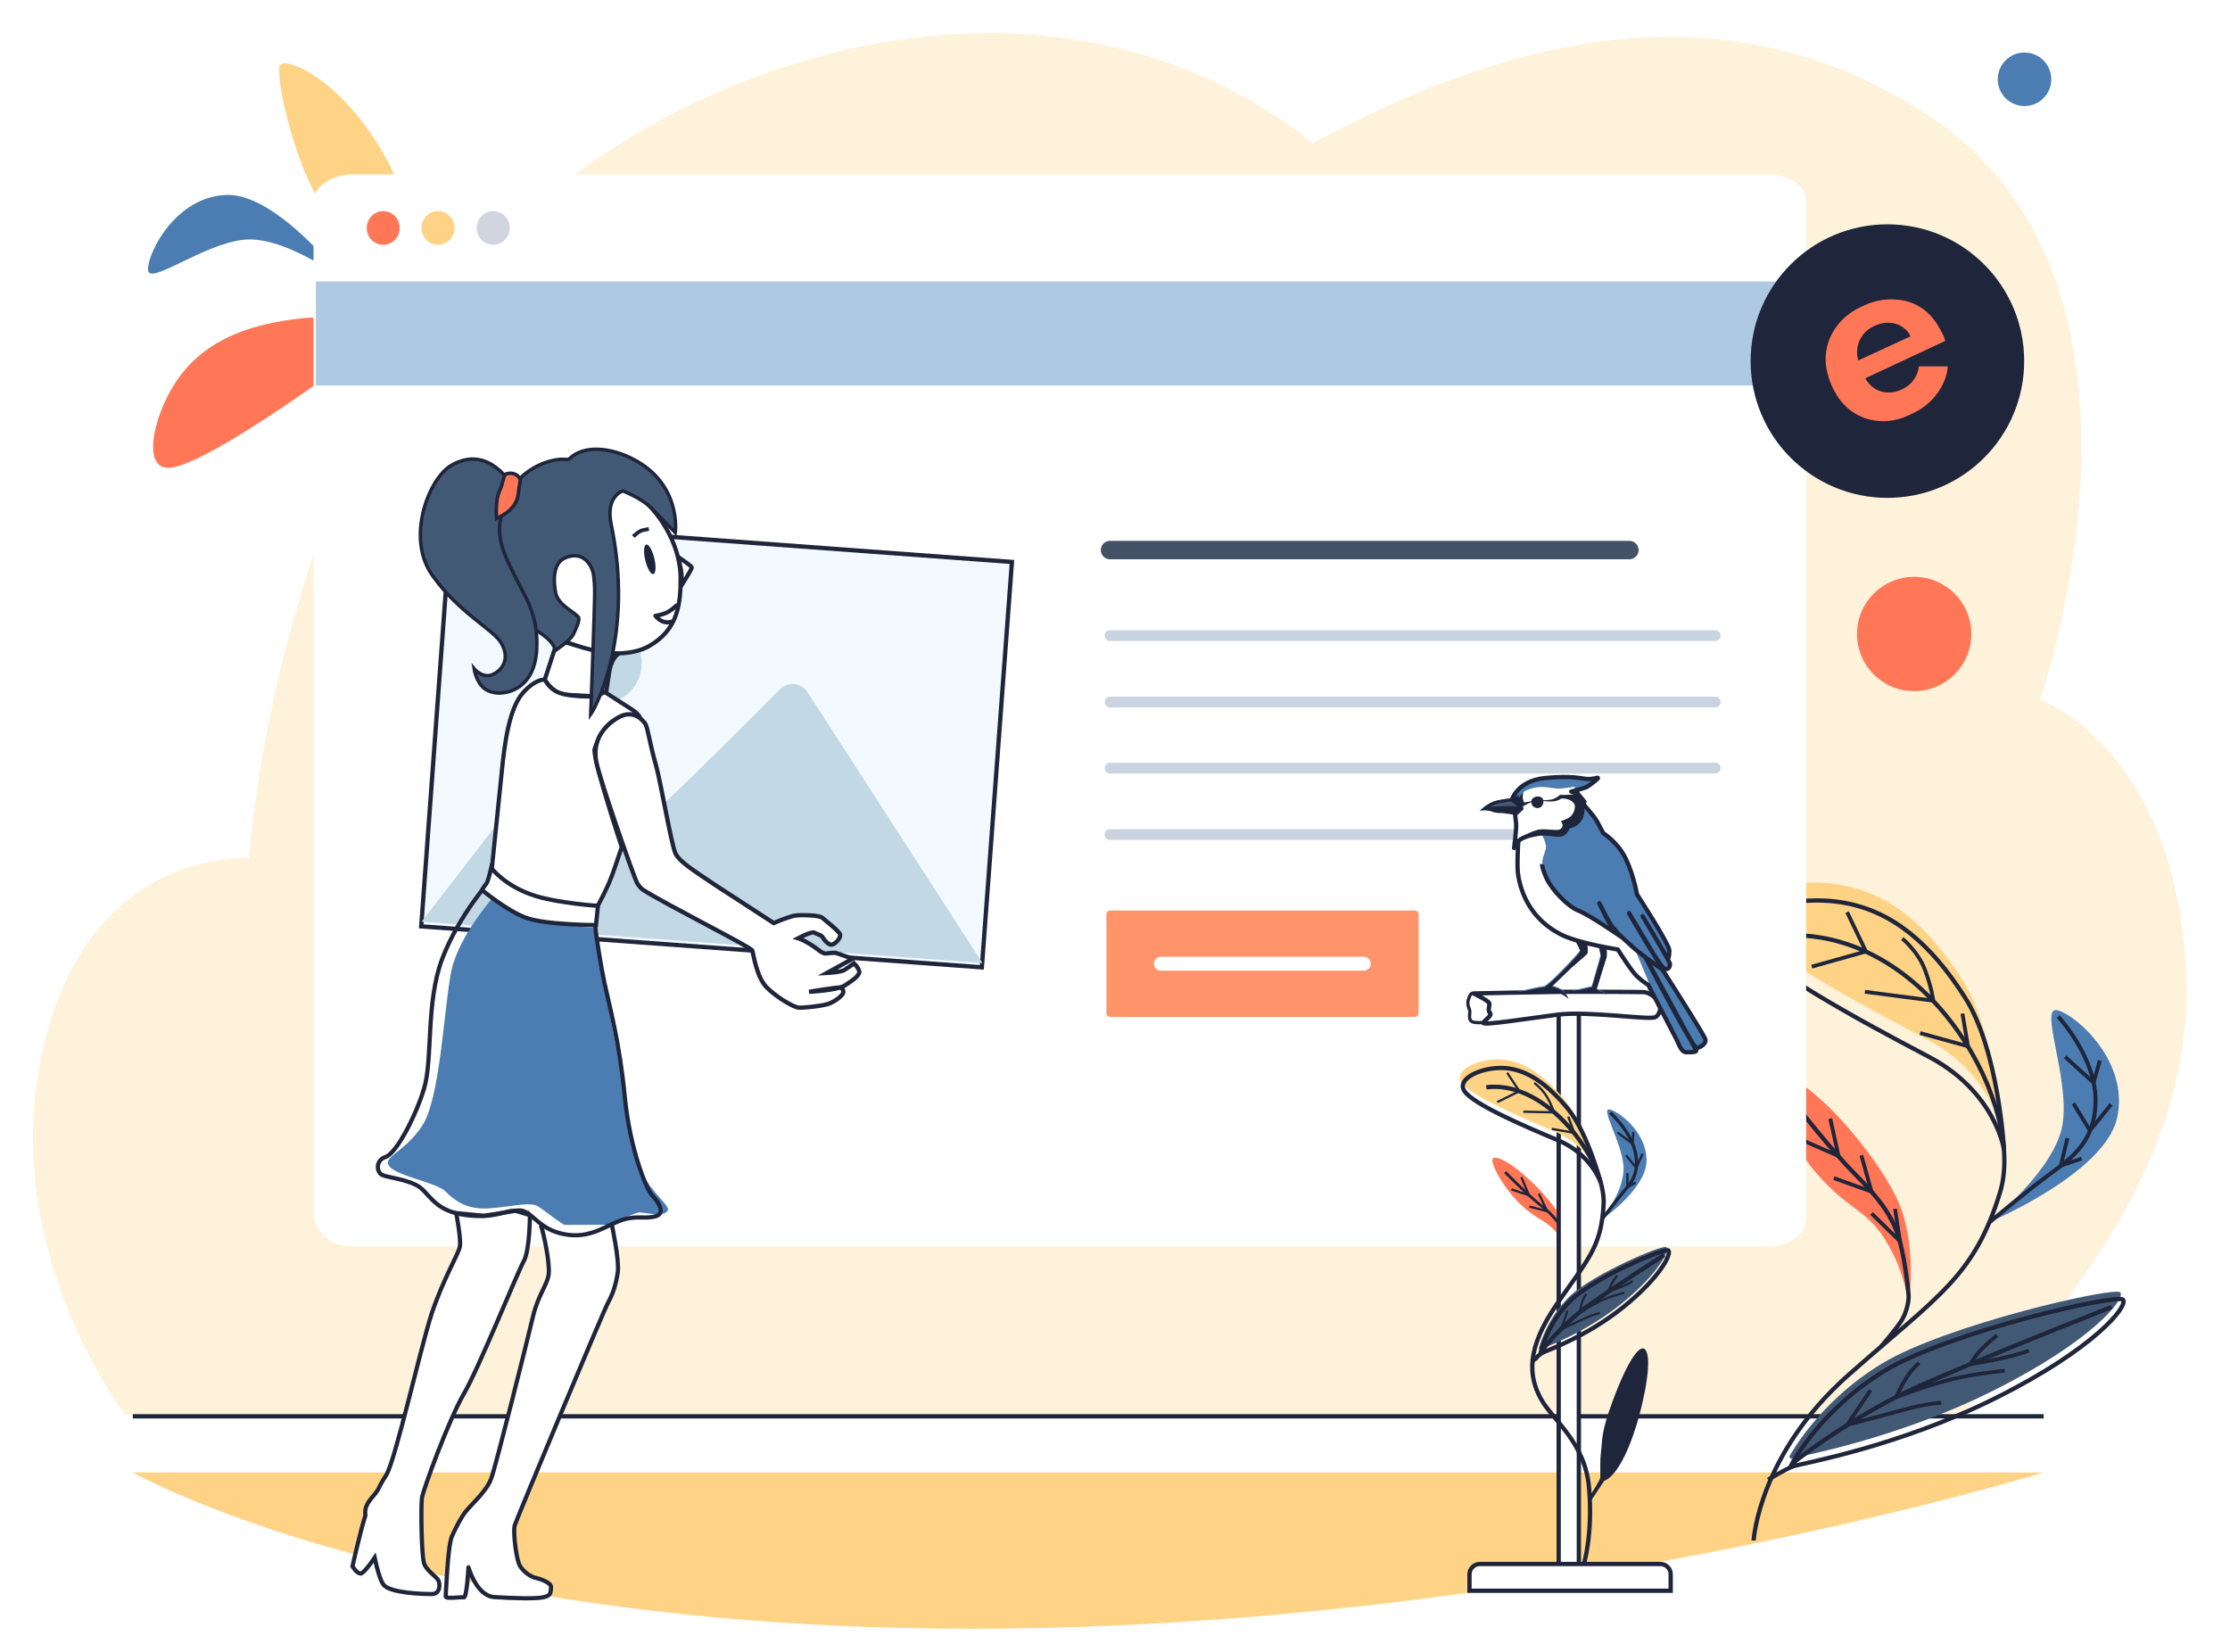 <svg xmlns="http://www.w3.org/2000/svg" xmlns:xlink="http://www.w3.org/1999/xlink" viewBox="0 0 675 500" xmlns:v="https://vecta.io/nano"><style><![CDATA[.j{stroke-miterlimit:10}.k{stroke:#1f253a}.l{fill:none}.m{stroke-width:1.3}.n{fill:#fff}.o{fill:#ff7757}.p{fill:#1f253a}.q{fill:#4b7cb2}.r{fill:#ffd385}.s{stroke-width:1.268}.t{stroke-linejoin:round}.u{fill:#425975}.v{stroke-width:1.153}.w{stroke-linecap:round}.x{stroke-width:.98}.y{stroke-width:.682}.z{stroke-width:3.256}]]></style><g class="r"><path d="M661.8 298.8c-1.2-71.3-44.3-87.1-44.3-87.1s44-124.8-33-176.2C524.1-4.7 459.7 9.8 397.1 43.4c-3.1-2.7-6.5-5.3-10.1-7.7-77-51.4-182-18.9-238.5 39.1-65.1 66.8-73.2 185.1-73.2 185.1s-42.9-3.5-59.5 47.5c-21.2 65 22.2 121 22.2 121h554.8s70.2-58.3 69-129.6z" opacity=".3"/><path d="M40.2 445.7h578.4S464.7 493 294 493 40.2 445.7 40.2 445.7z"/></g><path d="M40.2 428.7h578.4" class="j k m n"/><path d="M104.1 84.8S85.9 71 73.5 72.6c-12.5 1.5-28.6 14.1-28.7 9-.1-5.2 8.5-22.2 23.9-22.6 15.3-.4 35.4 25.8 35.4 25.8" class="q"/><path d="M127.4 78.7c-.7-1.6-2.8-20.7-15.3-38.5s-25-22.3-27.2-20.7 4.8 34.7 15.1 45.9 26.6 13.8 26.6 13.8" class="r"/><path d="M132.8 105.5s-14.7-5.1-31.3 6.7-42.5 29.5-50.7 29.4-4-17.8 4-28.2 20.4-15.4 37-17.1 41 9.2 41 9.2" class="o"/><path d="M602.2 369.9s20.3-16 22.2-30.1-7.3-35.5-1.6-34c5.7 1.4 21.9 15.7 18 32.7-3.9 16.8-38.6 31.4-38.6 31.4" class="q"/><path d="M605.8 342.6s-2.5-17.5-22.9-28.2-51.8-27.7-55.9-36 16-13.2 30.6-10.5c14.7 2.7 26.1 12.5 36.3 28.5 10.2 15.9 11.9 46.2 11.9 46.2" class="r"/><g class="j k l m"><path d="M606.6 348s-2.5-17.5-22.9-28.2-51.8-27.7-55.9-36 16-13.2 30.6-10.5c14.7 2.7 26.1 12.5 36.3 28.5 10.3 16 11.9 46.2 11.9 46.2"/><path d="M530.8 466.3s1.5-26.1 28.8-50.2 38-29.7 45.8-55.2-20.3-77.6-62.4-77.8"/></g><path d="M542.1 441.6c2.6-.9 31.5-5.8 61.3-20.7s40.1-27.8 38.4-29.7-52.8 9.8-72.1 21.5c-19.4 11.7-28.1 28.2-28.1 28.2" class="u"/><path d="M535.2 447.9s5.1-3.2 7.7-4.1 31.5-5.8 61.3-20.7 40.1-27.8 38.4-29.7-52.8 9.8-72.1 21.5c-19.4 11.7-28.1 28.2-28.1 28.2s6.6-5.4 16.5-11.6c6-3.8 13.1-7.9 20.6-11.3 19.9-9 59.7-24.6 59.7-24.6" class="j k l m"/><path d="M570 407.1s7.5-9.5 7.6-11.5c0-2-1.1-11-7-20.4s-11-8.8-20.7-20c-9.9-11.3-16.7-30.7-11.2-30 10.3 1.3 32.6 27.8 37.1 41.6 4.5 13.7 1.8 29.3 1.8 29.3" class="o"/><g class="j k l"><path d="M566.2 420.8l-7.1 10.5 19.5-5.2c5.8-1.4 9-1.5 9-1.5m-6.7-12.1s-2.3 2-3.9 4.6c-1.6 2.5-3.1 5.8-3.1 5.8s10.1-3.8 17.2-5.5 15.7-2.5 15.7-2.5" class="v"/><path d="M543.7 334.6s11 14 17.9 20.9c6.8 6.8 10.8 12.1 12.8 18.1 2.1 6 3.1 16.3 3.3 18.2s-.6 5.8-2.5 8.5c-2 2.9-5.9 7.4-5.9 7.4" class="m"/><path d="M545.6 345.1c.3.2 10.9 4.8 10.9 4.8l-2.5-11.3m1.1 18l11.4 4.1-3.1-11m3.1 17.6l8.6 8.4-1.5-9.8m51.5-46l8.6 7.8 1.9-6.7m-31.1 83.2s-3.2 2.5-5.1 4.6-3 4.1-3 4.1 11.7-1.7 17.7-4.1m-65.7-116.2l16.4-4.6-5.7-11.9m5.4 24.1l20.7 2.7s-.5-4-2.6-9.5-6.8-9.3-6.8-9.3m5.4 28.6l14.5 4-1.7-9.9" class="v"/><path d="M623 307.7s11.3 12.2 11.3 25.2c0 12.5-6.8 17.3-14 22.6s-18 14.4-18 14.4" stroke-width="1.21"/><path d="M627.6 334l5 8.2 6.4-7.9m-13.2 10.2l-2 8.3 6.3-2.1" class="v"/></g><image width="488" height="361" xlink:href="../bec5ab31.html" transform="translate(76.591 34.591)" overflow="visible" opacity=".2"/><path d="M94.9 282.8v-223c.7-3.3 5.6-7 11.6-7h429.2c6.1 0 11 3.7 11 8.2v308c0 4.5-4.9 8.2-11 8.2H106.5c-6.1 0-11-3.7-11.6-9.5" class="n"/><ellipse cx="116" cy="69" rx="5" ry="5.1" class="o"/><ellipse cx="132.6" cy="69" rx="5" ry="5.1" class="r"/><ellipse cx="149.3" cy="69" rx="5" ry="5.1" fill="#d1d5e0"/><path d="M95.6 85.2h451.2v31.5H95.6z" fill="#afc9e2"/><path d="M136.5 157.6l169.8 12.5-9.1 122.7-169.7-12.4z" fill="#f3faff" class="j k m"/><g fill="#c3d8e5"><path d="M297.4 291.5l-52.9-81.9c-1.9-3-6-3.4-8.5-.9-12.1 12.2-42.8 42.9-44.7 42.8-1.5-.1-14-11.8-20.7-18.3a5.39 5.39 0 0 0-8.1.6L127.6 279l169.8 12.5z"/><ellipse transform="matrix(.092 -.996 .996 .092 -33.791 364.421)" cx="182.8" cy="200.7" rx="12" ry="11.3"/></g><g class="j l w"><path d="M336 192.4h183.2" stroke="#cad3e0" class="z"/><path d="M336 166.5h157.2" stroke="#445268" stroke-width="5.581"/><path d="M336 212.5h183.2m-183.2 20h183.2M336 252.6h135.5" stroke="#cad3e0" class="z"/></g><path d="M428.2 307.8h-92.1c-.7 0-1.2-.5-1.2-1.2v-29.8c0-.7.5-1.2 1.2-1.2h92.1c.7 0 1.2.5 1.2 1.2v29.8c0 .6-.5 1.2-1.2 1.2z" fill="#ff9369"/><path d="M351.4 291.7h61.4" stroke="#fff" stroke-width="4.232" class="j l w"/><circle cx="571.3" cy="109.3" r="41.4" class="p"/><path d="M580.8 110.8c-.2 3-2.2 5.7-5 7-2 1-4.3 1.3-6.4.7-2.1-.7-3.8-2.1-4.8-4l24.2-11.3c-.3-1.1-.7-2.1-1.3-3-2.2-4.5-5.4-7.4-9.6-8.8-4.4-1.3-9.2-1-13.5 1-4.8 2-8.3 5.2-10.3 9.5-2 4.4-2 9.1.1 14.2 2.1 5.2 5.5 8.7 10.1 10.4 4.6 1.6 9.5 1.3 14.5-1.3 3.8-1.7 6.8-4.5 8.8-8 1.1-2 1.8-4.1 2-6.3h-8.8zm-18.3-1.7a8.68 8.68 0 0 1 .5-6.3c.9-1.9 2.6-3.4 4.5-4.2 2-.9 4.1-1.2 6.2-.6 2 .5 3.8 2 4.6 3.8l-15.8 7.3z" class="o"/><circle cx="612.8" cy="24" r="8.1" class="q"/><circle cx="579.4" cy="191.9" r="17.3" class="o"/><path d="M150.1 270.6s-11 12.2-13.4 22.9c-2.3 10.6-3.3 39-9 47.4s-12.4 9.3-9.7 12.3c2.7 2.9 14.2 4.8 16.8 7.4s6 5.2 11.7 5.2 13.6-2.2 16.1-.8 9.3 7.6 13.4 8 15.5-6 17.5-6 7.3 1.5 8.6-.5-9.1-7.5-10.8-20.9c-1.9-15.9-9.1-49.4-9.1-51.8 0-2.5-2-12.9-2-12.9s-16-1.1-20.1-3.6l-10-6.7z" class="q"/><g class="j k n s"><path d="M177.8 196.6s11 3.2 18.6-1c8.9-5 9.7-13 9.6-21.2-.1-7.6-4.5-17.8-12.9-24.5s-20.6-9.9-29.8-5.5-15.3 16.3-10.7 29c3.6 10 18.2 20.8 18.2 20.8l7 2.4z"/><path d="M168.8 193.7l-3.9 12s2.1 4.1 6.5 4.6l9.3.5 2.8-1.4.9-5.9c.5-3.4 2-4.9 2-4.9l-9.7-2.5-7.9-2.4z"/><path d="M185.2 370.7s2.3 10.8 1.8 14.3-1.4 6.5-2.9 9.2-27.8 65.8-28.3 67.5.3 8.8 1.2 11.4 4 4.3 5.1 4.5 4.9 1.4 4.7 2.9.1 2.3-2 2.9-9.2.4-15.3 0c-5.3-.4-7.7-9-7.7-9s-.5 9.3-1.4 9.1-5.6.6-5.5-.3.6-15.3 1.9-18.2 2.9-5.9 4.1-7.4c2.5-3 6.4-6.3 7.8-10.1s11-42.1 12.6-48.9 4.5-9.8 4.8-13.1-1.3-11.3-2.4-14.7" class="t"/><path d="M160.4 367.8l-4.4-1.3-9.5 1.5-8.4-.8s1.5 7.9 1.1 10.1c-.4 2.3-4.9 9.5-8.5 20.2-3.5 10.7-11 44.5-13.8 49-2.9 4.5-1.7 3.7-3.9 6.3-1.9 2.2-2.7 3.6-2.4 5.9-1.7 5.4-3.9 15.4-3.9 15.4s1.1 2 2.4 2.2c.7.1 2.7-2.4 4.3-4.8.8 3.7 1.8 7.2 2.8 8.3 2.2 2.4 11.6 2.7 14.4 2.7 2.8.1 2.6-3.2 2.1-4.1-.4-1-3.2-2.7-4.2-4.8s-1.1-17.7-.8-20.1 8.2-23.9 12.7-31.6 15.9-36 18.1-40.1c1.9-3.3 1.9-14 1.9-14z"/></g><path d="M148.6 266.2s-9.6 10.6-14.7 23.9-2.8 30.6-5.6 39.6-8.5 19.5-11.6 20.5-2.7 4.6-1.1 5.4 6.6 1.2 10.4 3.1 4.9 7.4 13.8 8.9 12.9-1 15.4-1.1 2.7-.5 5 1.1c2.4 1.6 5 5.4 12.1 6.2s11.7-3.2 16.2-4.6 7-.1 10.1-1.1.3-4.8-1.3-6.4c-1.5-1.6-6.6-13.4-8.2-29.9s-4.6-27.1-6.2-34.6c-1.1-5.2-2.3-13.3-2.3-13.3s-.7-5.1-.7-7c0-.3.1-.6.2-1" class="j k l s"/><g class="n j k"><path d="M182.9 209.5l-2.3 1.3s-9.4.4-12.6-1.7c-2.1-1.3-3.1-3.4-3.1-3.4s-2.7-.3-6.5 3.9c-4.4 4.8-5.7 16-6.5 23.8l-3.3 32.2s3.5 4.5 9.8 6.9 11.4 2.8 14.2 3c2.9.3 6.8.4 6.8.4l.8-.1c.9-2.3 3.7-6.5 5.9-13.2l2.1-6.2s-9.1-27.4-8.2-29.8 3.4-7.5 6.1-8.6c2.7-1.2 5.5-1.8 6.4-1.3.9.4 1.5 1.7 1.5 1.7s0-1-.7-1.9-1.8-1.6-1.8-1.6l-8.1-5.2-.5-.2z" class="s"/><path d="M195.4 219.2c-.6-.9-3.5-4.8-8.3-2s-7.8 7.4-6.6 13.4 11.3 34.6 12.3 36.6c.2.3 1 1.7 2.1 2.3 7.3 4.6 32.5 17.2 32.8 18.2.4 1.2 1.3 8.1 4.4 11.2 3.2 3.2 8.3 6 9.6 6.1s6.6-.4 8.9-1.1c1.2-.3 3.8-1.9 4.5-3.1.6-1.1-.5-1.9-.9-1.9-1.4 0-9.3 1.3-9.3 1.3s8.4-.4 10.8-1.9c2.3-1.5 4.5-3 4.4-4.2-.2-1.2-1.6-2.5-1.6-2.5s-1.8 1.3-2.9 2-5.3.9-5.3.9l7.8-4.3-5.2-1.8s-1.4 0-2.7.2-2.4-1.2-4.8-2.7-3.8-1.9-3.8-1.9 4.1-2.2 4.9-1.7 2.2.7 2.6 1.5 1.8 2.4 2.8 2.1c1.1-.3 2.6-2 2.4-3s-4.5-4.3-5.4-5.1-6.1-.9-8-.7-6.7 2.3-6.7 2.3l-17.7-11.5c-6.8-4.6-10.6-6.9-12-9.5-1.3-2.6-4.4-21.3-6-27-1.6-5.4-2.5-11.3-3.1-12.2z" class="m"/></g><g stroke-width="1.045" class="u j k"><path d="M162 190.6c6.1 3.6 6.1 6.3 6.1 6.3s4.5-3 5.4-4.8c1-2.1 2.2-4.7 1.5-5.4-1.9-2-6.3-3.7-6.9-7.7-.7-4.2-.4-8.8 3.1-10.2 6.6-2.6 8.3 4.4 8.3 4.4s.5 1.7.5 6.3c0 4.5-1.2 36.7-1.2 36.7 1.9-2.7 13.1-24.4 6.2-57.5-1.8-8.5 3.5-10.1 3.5-10.1s5.6 2.1 8.7 5.2l7.2 7.4s2.1-14.9-13.3-22.5c-6.5-3.2-14.4-4.1-18.8.2-.3.3-2.4.1-2.4.1s-12.4.3-17.5 13.8c0 0-5.9 4.5-2.5 18.8s12.1 19 12.1 19z"/><path d="M155 147.1s-6.8-12.8-18.3-6.3c-6.8 3.8-14 21.9-5.8 33.4s18.3 16.2 20.8 20.4c3 5.1 0 8.6-2.9 9.7-2.9 1-5.3-1.9-5.3-1.9s.6 4.3 3.4 6.2c3.1 2.1 9 1.5 12.5-2.8s3.3-11 2.9-14.8c-.2-2.1-1.1-6.6-3.9-11.7-2.8-5.2-5-9.8-5.9-12.3-1.9-5.1-1.3-8.9-.8-10.5s2.7-6.5 3-7.4c.3-.8.3-2 .3-2z"/></g><path d="M156.9 149.3c-.2 2.7-1.8 4.6-3.7 6-1.1.8-2.9 1.6-2.9 1.6s-.5-5.6 1-8.5c.8-1.5 1.1-4.8 2-5 2.5-.6 3.7.7 4.1 1.6.2.6-.2 1.6-.5 4.3z" stroke-width="1.074" class="j k o"/><path d="M148.7 262.7s4.1 5.6 13.4 8.5c7.1 2.2 18.9 3 18.9 3l-.6 5.8s-15.1 0-21.2-2.2c-5.7-2.1-13.3-8.4-13.3-8.4s.8-1.4 1.3-1.9 1.5-4.8 1.5-4.8z" class="j k n s"/><ellipse transform="matrix(.972 -.235 .235 .972 -34.29 50.966)" cx="196.7" cy="169.3" rx="1.4" ry="4.6" class="p"/><g class="j k"><g class="s"><path d="M205.3 168.6s4.1 2.7 4.1 3.2-3.1 5.4-3.1 5.4.2-3-.2-4.9l-.8-3.7z" class="n"/><path d="M204.7 183.3s-1.8 1.9-3.8 2.5-2.5.6-2.5.6 1.9 2.7 4.8 1.8" class="l t w"/></g><path d="M191.7 162.4s1.7-1.7 2.8-1.9l1.9-.4" stroke-width="1.149" class="l"/><g class="n"><g class="m"><path d="M471.8 307.1v166.4h6.1V306.9"/><path d="M505.7,481.5h-60.9v-5c0-1.7,1.4-3.1,3.1-3.1h54.7c1.7,0,3.1,1.4,3.1,3.1V481.5z"/></g><path d="M445.9 300.6c-.5 0-1 .4-1.5 2.2-.4 1.8.6 2.5.5 3.6s-.3 2.5.8 2.9 3.3.2 3.3.2 2.1-2 2.1-2.4-.3-.9-.5-1.2.3-1.8.2-2.1-1-1.3-2.2-1.9c-1.1-.5-2.2-1.3-2.7-1.3z" class="x"/><path d="M502.6 303.7s-2.5-3.3-5.1-3.4-21.7-.1-24.3-.1c-2.5 0-27.2.5-27.2.5s4.5 2.1 4.8 3c.2.9-.6 2 .2 2.9.8.8-1.6 2.1-2 3s13.3-1.3 22.7-2.5c9.4-1.1 27.4 1.7 29.3.8s1.6-4.2 1.6-4.2z" stroke-linejoin="bevel" class="m"/></g></g><path d="M449.8 244.9s1.7.3 2.4.6 1.5.3 2.9.3c.7 0 3.5.5 3.5.5s.1.3.3 2.6c.1 1.5-.6 7.1-.6 7.5 0 0 .2-.7.7-1.4l.6-.6c-.1.9-.5 7.4 0 10.1 1.1 7.4 5.2 14.5 13.5 18.5 1 .5 2.2.9 3.5 1.3h0s1.6 2.8 1.6 3.4c-.1.6-9.6 10.6-10.9 10.8-1.3.1-7.6 1.6-8.1 1.6.4 0 8.9-.2 11-.2 2.2 0 4.5 2.2 4.5 2.2s-.6-1.3-1.5-2.2-3.5-1.6-3.5-1.6l5.8-5.6 4.8-4.2c.5-.5 0-3.1 0-3.3h0c1.2.3 2.4.6 3.5.8h0l.7 3.1-2.7 9.4-6.1 1.4s3.8-.3 5-.2 5.4.9 5.4.9l-2.9-1.4 3-9.7c.2-.5 0-3 0-3h0a84.9 84.9 0 0 0 3.5.6s3.9 6.2 5.6 7.9a19.75 19.75 0 0 0 3.6 2.8l8.8 17c1.1 2.5 1.6 3.4 2.9 3.4s3.1 0 2.8-.6c-.1-.2-1-1.8-2.3-4.3 1.3 2.2 2.3 3.6 2.5 3.5 1.2-.2 2.9-1.3 2.6-2.6s-13.3-21.6-13.3-21.6h0l-3.1-5.1c1.8 2.9 3.4 5.2 3.9 5.4 1.4.5 1.7-.8 1.7-1.4 0-.2-1.2-2.3-2.6-4.9l2 3.4s.4-.8.4-2.6-9.8-17-9.8-17-1-5.8-3.4-10.8-6.8-7.7-6.8-7.7-1-1.6-1.8-3.4c-.7-1.4-3.5-4.5-4.4-5.6 0-.1.1-.1.1-.1.2-.3.5-.5.5-.5l-2.2-2.7-1.8-.4s3.6-.9 4.5-1.3c1-.5 3.7-2.5 3.6-2.8s-1.4.4-3.2.3c-1.9-.1-4.4-1.1-12.8-.3-5.3.5-8 3.1-9.2 4.8v-.6s-.4.6-.6 1.2c-.2.5-.4 1.2-.4 1.2s-2.5.2-4.5.7-3.8 2-3.8 2l.6.5zm9.4 55.4c-.1 0-.1 0 0 0-.1 0-.1 0 0 0z" class="q"/><g class="n"><path d="M461 240c0-.2.9-1 3.6-1.6s5.9.4 7.5.3c1.7-.1 4.7-.6 4.7-.6l-.7 1.5 1.4.5-.8 4.3c-.1.4-.4 2.6-2 3.3l-2.2.9s1.2 1.5-.2 2.4c-1.5.9-4.4-.3-6.8.2s-4.8 2-5.4 2.4-1.7 2.9-1.7 2.9l.6-5.6c.1-1.5-.3-4.6-.3-4.6l1.9-1.8.4-4.5z"/><path d="M466.4 252.2s1.9 2.9 1.5 4.7-1.7 3.8-.7 6.4c1 2.5 4.4 8.7 8.3 10.9s7.4 4.1 9.2 5.3l6 3.9 4.1 3.7 4.4 10.6s-4.1-2.2-6-5.2-3.4-5.1-3.4-5.1-11.7-1.7-16.7-4.3-10.1-6.9-12.4-13.8c-2.2-6.9-1.1-14.7-1.1-14.7s1.3-1.5 3.6-1.9c1.2-.4 3.2-.5 3.2-.5"/></g><path d="M457.6 242.1s1.7-5.8 10.1-6.6 10.9.2 12.8.3 3.2-.6 3.2-.3-2.6 2.3-3.6 2.8c-.9.4-4.5 1.3-4.5 1.3l1.8.4 2.2 2.7s-.7.6-.8 1.1.7 2.2-.6 4.2c-1.4 2.1-3.5 2.1-3.5 2.1s-.6 1.8-1.7 2.3c-1.7.7-4.5-.5-7.5 0s-5.1 1.3-5.9 2.2-1.3 2.1-1.3 2.1.8-6 .6-7.6l-.3-2.6 1.9-1.8-2.9-2.6z" class="j k l m t"/><g class="p"><path d="M467.2 242.6c0-1-.8-1.6-1.8-1.5-1 0-2 .7-1.9 1.7 0 1 .9 1.8 1.9 1.8s1.8-.9 1.8-2z"/><path d="M467 242.2s2.1.1 3.3-.4 1.9-1.2 1.9-1.2 2.9.1 4-.2c1.2-.3 1.3-.6 1.3-.6l2.2 2.7s-.8.8-.8 1.1.6 1.9-.5 4c-.9 1.8-3.6 2.3-3.6 2.3s-.7 1.8-1.7 2.3c-1.3.5-6.1-.2-7.5 0-6.9 1.2-7.2 4.3-7.2 4.3s.3-1.8 1.5-2.7 3.9-2.1 5.6-2.6 5.1.2 6.2 0c.9-.1 1.7-1.2 1.2-2-.2-.3-.4-.7-.4-.7s1.4-.3 2.7-1.2c1.1-.8 1.9-2.7 1.4-3.8-1-2-4-1.8-4-1.8s-1.1.9-3.1.9-2.4-.2-2.4-.2l-.1-.2z"/></g><g class="j k"><path d="M457.6 242.1s-2.5.2-4.5.7-3.8 2-3.8 2l5.3-.3c1.4-.1 5.5.1 5.9.1.3-.1-2.9-2.5-2.9-2.5z" class="u x"/><path d="M458.6 246.3l-3.5-.5c-1.5-.1-2.2 0-2.9-.3s-2.4-.6-2.4-.6l6.1-.5c2.5-.1 4.6.2 4.6.2l-1.9 1.7z" stroke-width=".676" class="p t"/></g><path d="M463.7 242.5l-2.4.4s-.4-1.1-.4-1.7.2-1.4.2-1.4-1 1.1-1.2 1.6c-.1.5-.3-1-.3-1s-.5 1-.8.8-.2-1.4-.2-1.4-.4.6-.6 1.2c-.2.5-.4 1.2-.4 1.2l2.9 2.3s.5-.5 1.5-1c1.1-.6 1.9-.8 1.9-.8l-.2-.2z" class="p"/><g class="j k l m t"><path d="M478.7 242.8s3.9 4.2 4.8 6l1.8 3.4s4.4 2.7 6.8 7.7 3.4 10.8 3.4 10.8 9.8 15.1 9.8 17-.4 2.6-.4 2.6l-7.7-13s8.3 13.8 8.3 14.5c0 .6-.3 1.9-1.7 1.4s-10.7-16.8-10.7-16.8l10.3 17.2s-4.2-2.9-7.1-5.2c-1.3-1-3.1-2.6-4.8-4.2-1-.9-1.9-1.8-2.6-2.7-.9-.9-1.5-1.8-1.9-2.3-1.2-2.1-2.7-5.6-2.9-5.8-.3-.3 3.2 6.3 4.1 7.4.8 1.1 2.7 2.9 2.7 2.9s-10-6.9-13.2-8.1c-3.1-1.2-7.9-6.2-9.5-9.6-1.6-3.5-1.4-4.4-1.4-4.4"/><path d="M459.6 254.4s-.5 7.3-.1 10.2c1.1 7.4 5.2 14.5 13.5 18.5 5.3 2.5 16.7 4.3 16.7 4.3s3.9 6.2 5.6 7.9a19.75 19.75 0 0 0 3.6 2.8l8.8 17c1.1 2.5 1.6 3.4 2.9 3.4s3.1 0 2.8-.6-15.2-27.9-15.2-27.9 14.2 27.4 15.4 27.2 2.9-1.3 2.6-2.6-13.3-21.6-13.3-21.6"/></g><path d="M480.4 285.5c0 .2.5 2.8 0 3.3s-4.8 4.2-4.8 4.2l-5.8 5.6s2.6.7 3.5 1.6 1.5 2.2 1.5 2.2-2.4-2.2-4.5-2.2-11.3.2-11 .2 6.8-1.5 8.1-1.6 10.8-10.1 10.9-10.8c.1-.6-1.6-3.4-1.6-3.4l3.7.9zm5.9 1.3s.2 2.5 0 3-3 9.7-3 9.7l2.9 1.4s-4.2-.9-5.4-.9c-1.2-.1-5 .2-5 .2l6.1-1.4 2.7-9.4-.7-3.1 2.4.5z" class="p"/><path d="M471.2 373.2c-3.5-4.2-5.4-3.5-10.7-8.4-5.5-5.1-10.6-14.4-8.1-14.4 4.1 0 14.1 9.2 18.8 16v6.8z" class="o"/><g class="j k l"><path d="M455.6 354.8s6.3 6.4 10 9.4c2.8 2.2 4.4 3.7 5.9 5.7" stroke-width=".853"/><path d="M457.5 360c.2.1 5.3 1.8 5.3 1.8l-2.3-5.5m2.4 8.9l5.4 1.4-2.5-5.3" class="y"/></g><path d="M484.9 369.1s7.2-9.2 6.5-16.4-6.9-17.3-4.3-16.9 11.2 6.6 11.3 15.3-13.5 18-13.5 18" class="q"/><path d="M483.6 355.3s-2.9-8.6-13-12.8-25.6-10.9-28.2-14.8c-2.7-3.9 5.6-7.5 12.3-7s12.7 4.8 18.9 12.2c6.1 7.3 10 22.4 10 22.4" class="r"/><g class="j k l m"><path d="M484.5 357.9s-2.9-8.6-13-12.8-25.6-10.9-28.2-14.8c-2.7-3.9 5.6-7.5 12.3-7s12.7 4.8 18.9 12.2c6.1 7.4 10 22.4 10 22.4"/><path d="M449.9 329.1c18.4-2.3 36.2 22.2 35.5 35.4s-4.8 16.6-14.2 30.3-8.4 21.8-4.9 28.4 13.5 13.1 14.7 27.2c1.2 14-1.6 23.1-1.6 23.1"/></g><path d="M466.2 408.5c1-.6 13.2-4.7 24.6-13.9s14.6-16.2 13.6-17.1-22 8-29.3 14.9c-7.2 7-9.3 15.8-9.3 15.8" class="u"/><g class="j k l"><path d="M463.9 412s1.9-1.9 2.9-2.5 13.2-4.7 24.6-13.9 14.6-16.2 13.6-17.1-22 8-29.3 14.9-9.3 15.8-9.3 15.8 2.3-3.1 6-6.8c2.2-2.2 4.9-4.7 7.8-6.8 7.8-5.7 23.5-15.7 23.5-15.7" class="m"/><path d="M474.5 396.7l-2 5.7 8-3.7c2.4-1 3.8-1.3 3.8-1.3m-4.2-5.7s-.8 1.2-1.2 2.5c-.5 1.4-.7 3.1-.7 3.1s4-2.5 6.9-3.8 6.6-2.2 6.6-2.2m-2.1-48.5l4.6 3.4.2-3.5m-4.9 43.4s-1.1 1.4-1.7 2.6-.9 2.2-.9 2.2 4.9-1.5 7.3-3.1m-41-54.2l6.7-3.3-3.7-5.6m4.9 11.8l9.3.2s-.6-2-2.1-4.6-3.9-4.3-3.9-4.3m5.3 13.9l6.8 1.2-1.8-4.9" class="y"/><path d="M487.4 336.8s6.2 5.5 7.6 12c1.3 6.3-1.1 9.1-3.7 12.1-2.6 3.1-6.4 8.2-6.4 8.2" class="x"/><path d="M492.2 349.7l3.1 3.8 1.9-4.3m-4.6 5.9v4.3l2.5-1.5" class="y"/></g><path d="M481.3 454.7l4.3-6.5s4.1-.7 8.6-13.4c2.7-7.4 5.6-20.4 4.4-25-1.2-4.5-5.2.2-10.4 14.1-3.8 10.2-3.1 12-3.6 15.6-.3 2.1-.2 5-.2 7.7 0 .8-3.3 5.8-3.3 5.8l.2 1.7z" class="p"/></svg>
